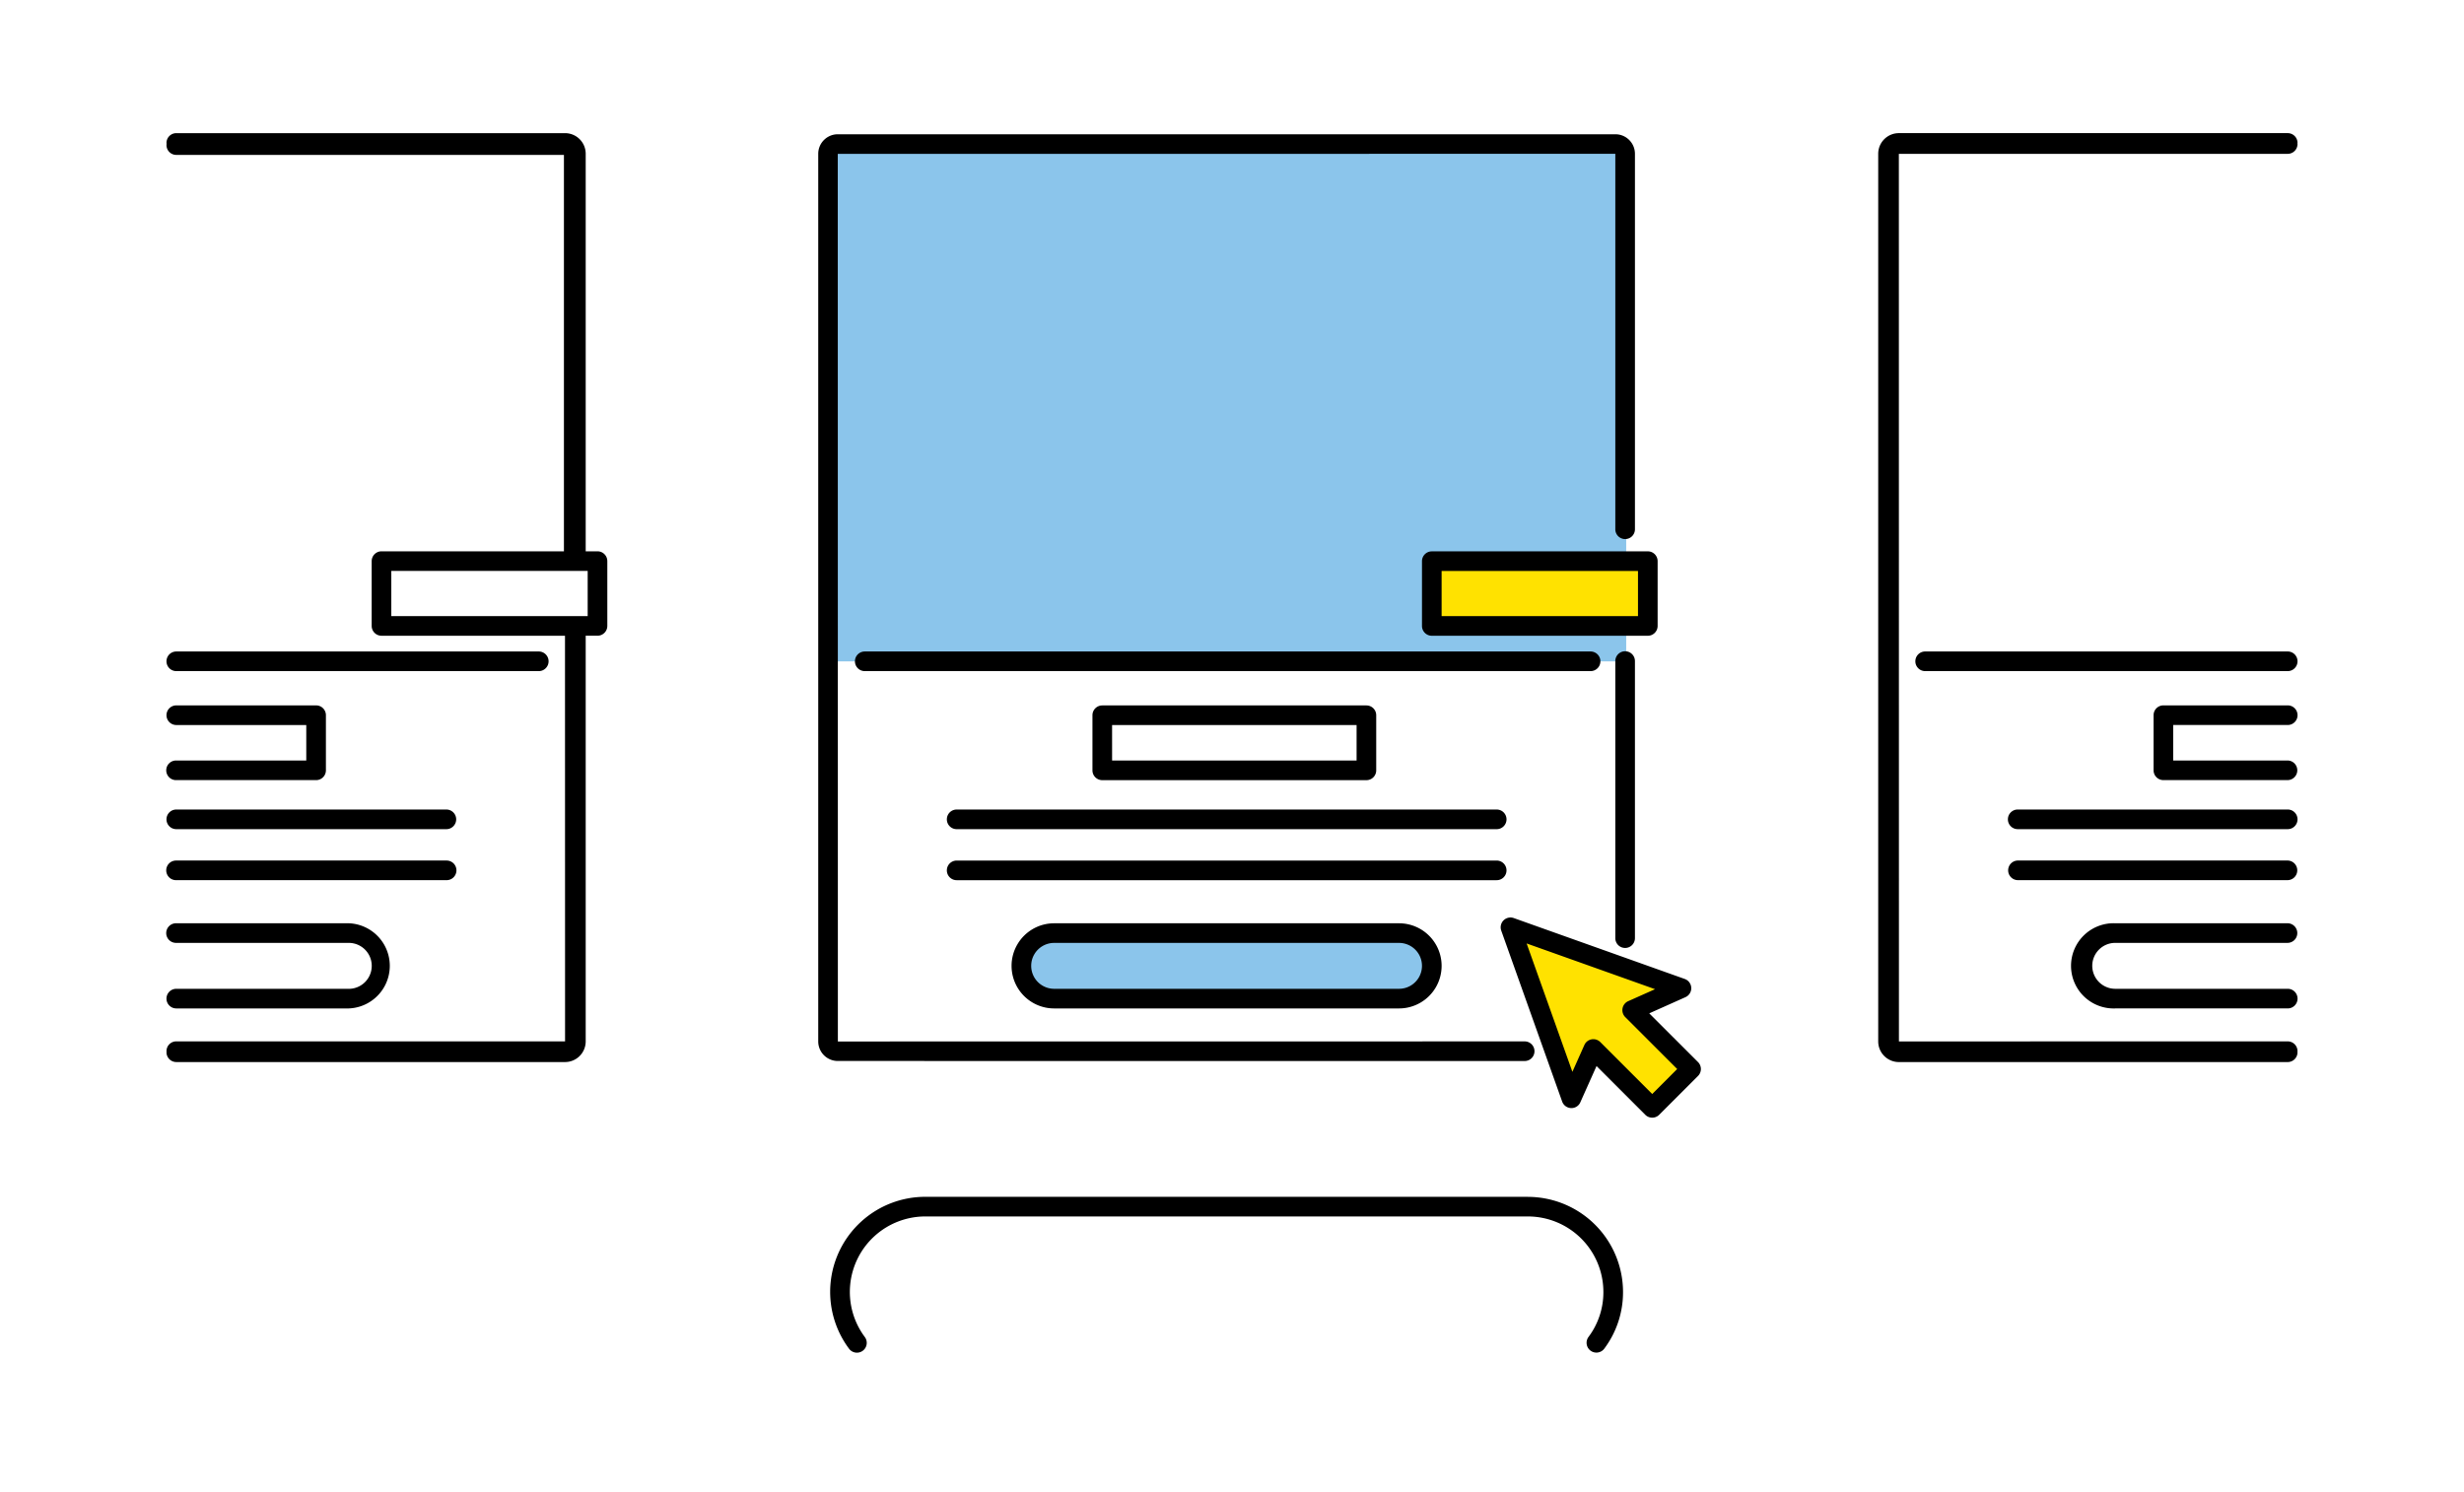 <svg xmlns="http://www.w3.org/2000/svg" width="370" height="224"><path fill="#fff" d="M0 0h370v224H0z"/><path d="M244.195 23.097v76.227H124.504V23.097a1.3 1.3 0 011.3-1.3h117.091a1.3 1.3 0 011.3 1.3zm-34.113 117.042h-51.789a4.92 4.92 0 100 9.839h51.789a4.92 4.92 0 100-9.839z" fill="#8bc5eb"/><path d="M247.439 94.009h-32.437v-9.73h32.437zm-2.345 57.707l7.393-3.3-25.674-9.145 9.148 25.671 3.3-7.389 8.837 8.836 5.833-5.833z" fill="#ffe200"/><path d="M125.802 159.341a2.937 2.937 0 01-2.934-2.934V23.098a2.938 2.938 0 012.934-2.935h116.772a2.937 2.937 0 012.933 2.935v56.35a1.474 1.474 0 11-2.947 0v-56.35l-116.757.014.014 133.3 103.093-.013a1.474 1.474 0 110 2.947zM242.559 99.32v41.535a1.474 1.474 0 102.947 0V99.32a1.474 1.474 0 10-2.947 0zm-32.477 39.341a6.394 6.394 0 110 12.788h-51.789a6.394 6.394 0 110-12.788zm0 2.947h-51.789a3.446 3.446 0 000 6.892h51.789a3.446 3.446 0 000-6.892zm4.92-58.807h32.437a1.475 1.475 0 011.474 1.474v9.73a1.475 1.475 0 01-1.474 1.475h-32.437a1.475 1.475 0 01-1.474-1.475v-9.73a1.475 1.475 0 011.474-1.47zm1.474 9.73h29.488v-6.782h-29.488zm8.271 29.046h-81.091a1.474 1.474 0 000 2.949h81.091a1.474 1.474 0 000-2.949zm1.473 9.137a1.473 1.473 0 00-1.473-1.473h-81.091a1.474 1.474 0 100 2.948h81.091a1.473 1.473 0 001.473-1.471zm-60.7-13.547a1.474 1.474 0 01-1.474-1.473v-8.278a1.474 1.474 0 011.474-1.473h39.663a1.473 1.473 0 011.473 1.473v8.278a1.473 1.473 0 01-1.473 1.473zm1.474-2.948h36.714v-5.329h-36.715zM52.372 148.501h-25.9a1.474 1.474 0 100 2.948h25.9a6.4 6.4 0 000-12.791h-25.9a1.474 1.474 0 100 2.947h25.9a3.45 3.45 0 010 6.9zM91.197 84.27V94a1.475 1.475 0 01-1.474 1.474H87.95v60.927a3.1 3.1 0 01-3.1 3.1H26.474A1.474 1.474 0 0125 158.027c0-.028.015-.052.016-.08s-.016-.052-.016-.081a1.474 1.474 0 011.474-1.473h58.377l-.01-60.917H57.286a1.474 1.474 0 01-1.473-1.474v-9.73a1.474 1.474 0 011.473-1.475h27.395V23.265H26.474A1.475 1.475 0 0125 21.79c0-.028.015-.052.016-.08S25 21.658 25 21.63s.015-.052.016-.081-.016-.051-.016-.08a1.474 1.474 0 011.474-1.473h58.377a3.1 3.1 0 013.1 3.1v59.7h1.773a1.475 1.475 0 011.472 1.479zm-2.949 1.474H58.76v6.781h29.487zm-61.773 38.781h40.552a1.474 1.474 0 000-2.949H26.474a1.474 1.474 0 000 2.949zm0 7.66h40.552a1.474 1.474 0 100-2.947H26.474a1.474 1.474 0 100 2.947zm0-17.971a1.474 1.474 0 100 2.947h20.991a1.473 1.473 0 001.474-1.473v-8.278a1.473 1.473 0 00-1.474-1.473H26.474a1.474 1.474 0 100 2.948h19.517v5.329zm0-13.424h54.428a1.474 1.474 0 100-2.948H26.474a1.474 1.474 0 100 2.948zm213.845-1.473a1.474 1.474 0 00-1.473-1.475H129.854a1.474 1.474 0 100 2.948h108.992a1.473 1.473 0 001.473-1.467zm104.681-77.85a1.473 1.473 0 00-1.473-1.473h-58.391a3.1 3.1 0 00-3.1 3.1v133.309a3.1 3.1 0 003.1 3.1h58.389a1.473 1.473 0 001.473-1.474c0-.028-.014-.052-.016-.08s.016-.052.016-.081a1.473 1.473 0 00-1.473-1.473l-58.378.01-.011-133.3h58.389a1.474 1.474 0 001.473-1.474c0-.029-.014-.052-.016-.081s.017-.048.017-.077zm-27.37 120.137h25.9a1.474 1.474 0 000-2.947h-25.9a6.4 6.4 0 100 12.791h25.9a1.474 1.474 0 000-2.948h-25.9a3.457 3.457 0 01-3.453-3.453 3.447 3.447 0 013.453-3.442zm25.9-20.029h-40.546a1.474 1.474 0 000 2.949h40.542a1.474 1.474 0 000-2.949zm0 7.661h-40.546a1.474 1.474 0 000 2.947h40.542a1.474 1.474 0 000-2.947zm0-20.353a1.474 1.474 0 000-2.948h-18.67a1.474 1.474 0 00-1.474 1.473v8.278a1.474 1.474 0 001.474 1.473h18.67a1.474 1.474 0 000-2.947h-17.2v-5.329zm0-11.042h-54.443a1.474 1.474 0 100 2.948h54.439a1.474 1.474 0 000-2.948zm-88.553 61.665a1.474 1.474 0 010 2.084l-5.833 5.833a1.475 1.475 0 01-2.084 0l-7.322-7.323-2.431 5.441a1.446 1.446 0 01-1.4.871 1.475 1.475 0 01-1.331-.978l-9.147-25.673a1.474 1.474 0 011.883-1.884l25.673 9.146a1.474 1.474 0 01.106 2.734l-5.437 2.43zm-3.127 1.042l-7.8-7.8a1.475 1.475 0 01.441-2.389l4.035-1.8-19.284-6.869 6.871 19.283 1.8-4.032a1.473 1.473 0 011.077-.849 1.477 1.477 0 011.311.407l7.8 7.8zm-22.409 19.193h-90.493a14.274 14.274 0 00-11.459 22.806 1.474 1.474 0 102.355-1.773 11.335 11.335 0 019.1-18.085h90.493a11.348 11.348 0 0111.33 11.342 11.184 11.184 0 01-2.229 6.748 1.474 1.474 0 102.363 1.764 14.116 14.116 0 002.815-8.512 14.3 14.3 0 00-14.279-14.282z"/></svg>
